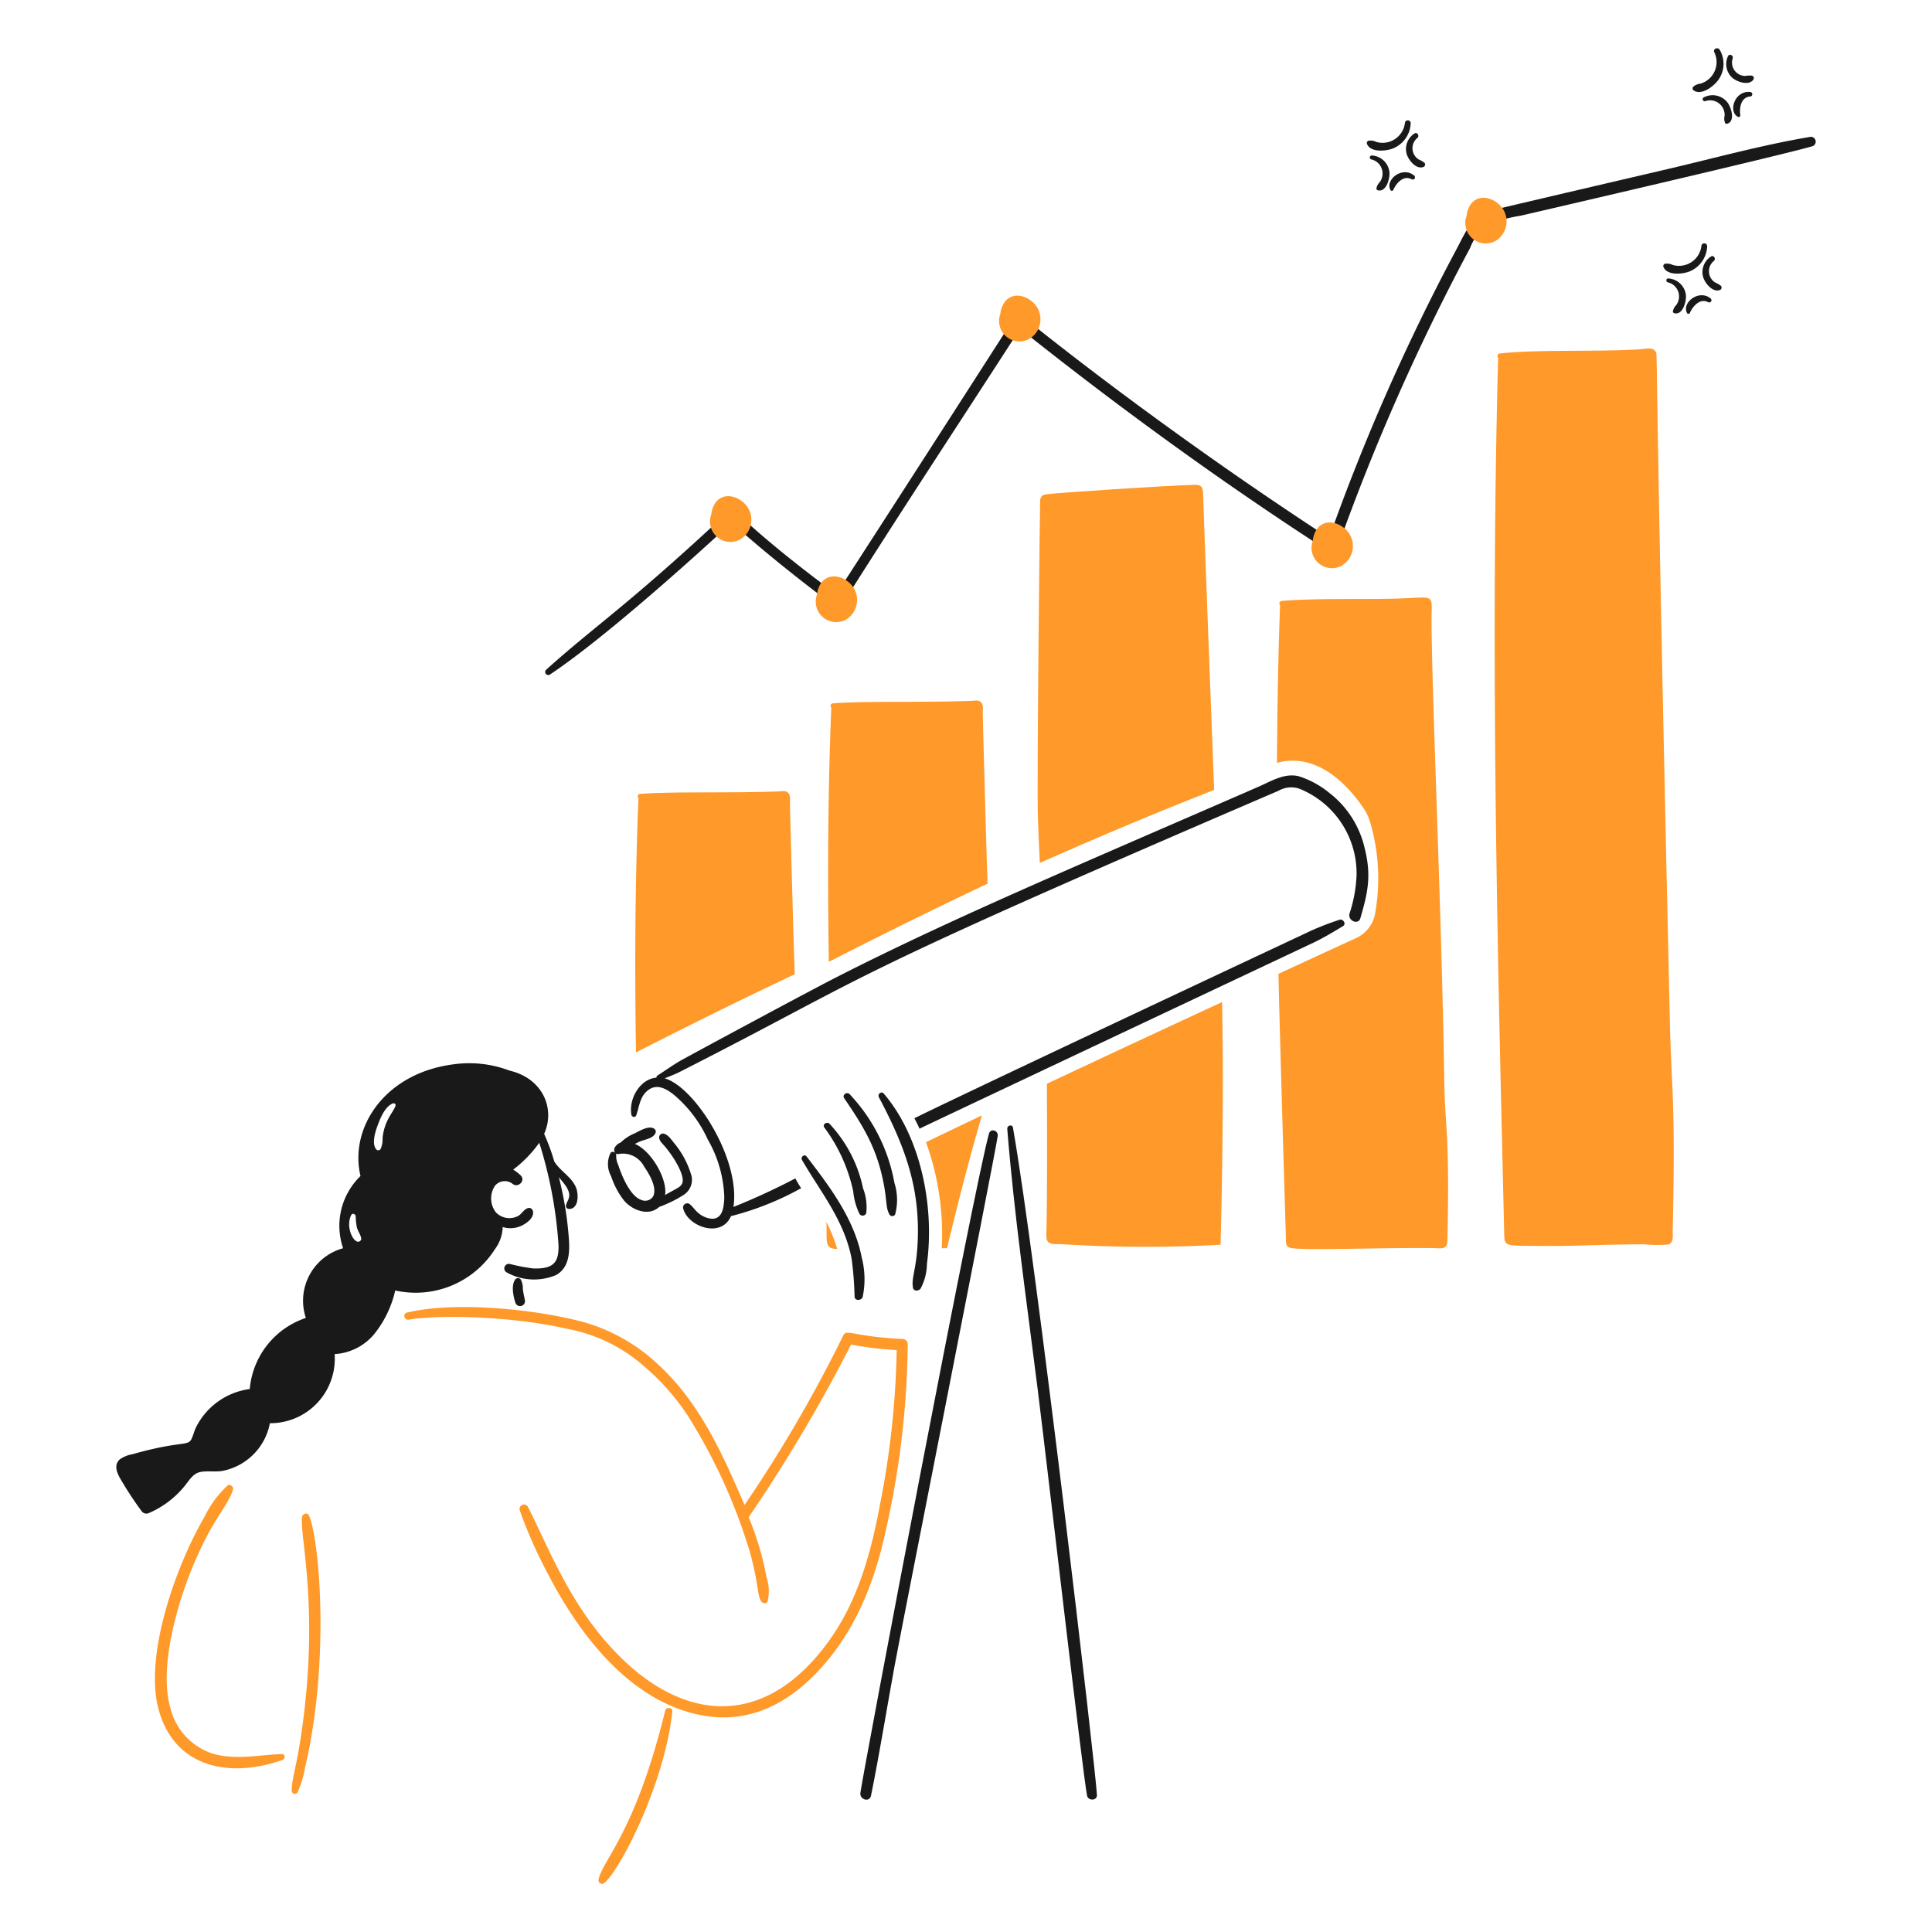 <svg xmlns="http://www.w3.org/2000/svg" viewBox="0 0 200 200"><desc> Analyze Data 1 Streamline Illustration: https://streamlinehq.com </desc><path d="M173.158 127.407c0.309 -13.667 -0.133 -14.531 -0.29 -21.47 -1.583 -70.142 -1.267 -69.08 -1.447 -69.475 -0.262 -0.577 -1.054 -0.344 -1.55 -0.31 -4.522 0.3 -10.672 -0.005 -14.627 0.444a0.259 0.259 0 0 0 -0.155 0.445c-0.884 32.3 0.068 66.536 0.63 90.779 0.029 1.253 0.194 1.121 3.556 1.158 3.86 0.043 6.93 -0.177 10.957 -0.165a14.3 14.3 0 0 0 2.461 0.02c0.607 -0.185 0.454 -0.951 0.465 -1.426Z" fill="#fe992a" stroke-width="1"></path><path d="M85.8 99.569c4.921 -2.512 10.482 -5.282 16.436 -8.094 -0.082 -1.757 -0.5 -17.087 -0.5 -17.676 0 -0.372 0.1 -0.877 -0.238 -1.147 -0.259 -0.206 -0.62 -0.115 -0.92 -0.1 -5.21 0.194 -10.724 -0.01 -14.368 0.259a0.256 0.256 0 0 0 -0.155 0.434c-0.355 8.762 -0.39 17.548 -0.255 26.324Z" fill="#fe992a" stroke-width="1"></path><path d="M65.839 108.945c4.92 -2.512 10.481 -5.282 16.436 -8.094 -0.083 -1.757 -0.5 -17.087 -0.5 -17.676 0 -0.372 0.1 -0.878 -0.237 -1.148 -0.26 -0.2 -0.621 -0.114 -0.92 -0.1 -5.211 0.194 -10.724 -0.01 -14.369 0.258a0.256 0.256 0 0 0 -0.155 0.435c-0.359 8.762 -0.394 17.559 -0.255 26.325Z" fill="#fe992a" stroke-width="1"></path><path d="M126.507 103.735c-5.272 2.44 -11.516 5.344 -18.131 8.456 0.071 16.792 -0.124 15.245 -0.031 16.012 0.084 0.7 0.9 0.57 1.457 0.589a139.41 139.41 0 0 0 16.55 0.062c0 0.101 0.398 -13.913 0.155 -25.119Z" fill="#fe992a" stroke-width="1"></path><path d="M107.642 89.325c5.809 -2.574 11.9 -5.147 18.048 -7.556 -0.258 -6.647 -1.034 -27.094 -1.147 -30.67 -0.019 -0.6 -0.135 -0.927 -0.838 -0.91 -2.929 0.073 -14.614 0.837 -15.474 0.993 -0.445 0.08 -0.549 0.361 -0.558 0.723 -0.025 0.982 -0.353 29.016 -0.228 32.789 0.055 1.551 0.124 3.091 0.197 4.631Z" fill="#fe992a" stroke-width="1"></path><path d="M149.507 111.757c-0.245 -16.56 -1.3 -40.24 -1.313 -47.54 -0.006 -3.006 0.581 -2.315 -4.311 -2.233 -3.6 0.06 -7.927 -0.05 -11.215 0.227a0.256 0.256 0 0 0 -0.155 0.434c-0.2 5.438 -0.29 10.885 -0.321 16.333 1.633 -0.486 5.217 -0.711 8.921 4.621a5.212 5.212 0 0 1 0.734 1.55 20.576 20.576 0 0 1 0.475 9.572 3.47 3.47 0 0 1 -1.943 2.388c-1.574 0.719 -4.362 2.006 -8.032 3.7 0.083 4.682 0.72 25.718 0.765 27.166 0.012 0.382 -0.076 0.9 0.3 1.147 0.622 0.4 9.625 0 15.247 0.083a2.378 2.378 0 0 0 0.734 -0.011c0.414 -0.133 0.436 -0.506 0.444 -0.878 0.246 -11.424 -0.254 -11.362 -0.33 -16.559Z" fill="#fe992a" stroke-width="1"></path><path d="M177.448 5.378a2.326 2.326 0 0 1 -1.437 3.287 1.328 1.328 0 0 0 -0.724 0.311 0.256 0.256 0 0 0 0 0.351c0.784 0.623 2.066 -0.352 2.553 -1a2.851 2.851 0 0 0 0.176 -3.183c-0.181 -0.296 -0.689 -0.098 -0.568 0.234Z" fill="#191919" stroke-width="1"></path><path d="M178.884 5.812a1.911 1.911 0 0 0 0.414 2.213c0.494 0.456 1.764 0.893 2.222 0.2a0.271 0.271 0 0 0 -0.155 -0.393 2.407 2.407 0 0 0 -0.7 0.031 1.385 1.385 0 0 1 -1.292 -1.84c0.075 -0.295 -0.353 -0.5 -0.489 -0.211Z" fill="#191919" stroke-width="1"></path><path d="M176.528 10.474a1.5 1.5 0 0 1 2 1.52 1.2 1.2 0 0 0 0.051 0.734 0.187 0.187 0 0 0 0.207 0.083c0.908 -0.254 0.411 -1.765 0.01 -2.244a1.957 1.957 0 0 0 -2.439 -0.475c-0.211 0.116 -0.067 0.434 0.171 0.382Z" fill="#191919" stroke-width="1"></path><path d="M181.159 9.523c-1.578 -0.165 -2.286 2.015 -1.251 2.574a0.172 0.172 0 0 0 0.248 -0.186c-0.113 -0.734 0.061 -1.847 1.013 -1.922a0.233 0.233 0 0 0 -0.01 -0.466Z" fill="#191919" stroke-width="1"></path><path d="M145.444 12.676a2.337 2.337 0 0 1 -2.977 2.016 1.286 1.286 0 0 0 -0.786 -0.124 0.249 0.249 0 0 0 -0.186 0.289c0.329 0.945 1.934 0.807 2.688 0.517a2.926 2.926 0 0 0 1.85 -2.605 0.3 0.3 0 0 0 -0.589 -0.093Z" fill="#191919" stroke-width="1"></path><path d="M146.436 13.813a1.913 1.913 0 0 0 -0.826 2.1c0.174 0.651 1.016 1.7 1.778 1.354a0.268 0.268 0 0 0 0.072 -0.414 2.7 2.7 0 0 0 -0.61 -0.351 1.377 1.377 0 0 1 -0.1 -2.243c0.209 -0.213 -0.044 -0.62 -0.314 -0.446Z" fill="#191919" stroke-width="1"></path><path d="M141.95 16.5a1.5 1.5 0 0 1 0.879 2.357 1.2 1.2 0 0 0 -0.341 0.651 0.178 0.178 0 0 0 0.134 0.186c0.9 0.248 1.284 -1.272 1.21 -1.892a1.94 1.94 0 0 0 -1.809 -1.705 0.206 0.206 0 0 0 -0.073 0.403Z" fill="#191919" stroke-width="1"></path><path d="M146.374 18.155c-1.218 -0.969 -3 0.439 -2.439 1.509a0.168 0.168 0 0 0 0.31 -0.031c0.3 -0.672 1.034 -1.519 1.871 -1.085a0.235 0.235 0 0 0 0.258 -0.393Z" fill="#191919" stroke-width="1"></path><path d="M176.135 25.411a2.336 2.336 0 0 1 -2.977 2.016 1.286 1.286 0 0 0 -0.786 -0.124 0.25 0.25 0 0 0 -0.186 0.29c0.329 0.945 1.933 0.806 2.688 0.516a2.926 2.926 0 0 0 1.85 -2.6 0.3 0.3 0 0 0 -0.589 -0.098Z" fill="#191919" stroke-width="1"></path><path d="M177.127 26.549a1.912 1.912 0 0 0 -0.827 2.1c0.175 0.652 1.016 1.7 1.778 1.354a0.267 0.267 0 0 0 0.073 -0.413 2.665 2.665 0 0 0 -0.61 -0.352 1.376 1.376 0 0 1 -0.1 -2.243c0.208 -0.214 -0.041 -0.621 -0.314 -0.446Z" fill="#191919" stroke-width="1"></path><path d="M172.641 29.226a1.5 1.5 0 0 1 0.879 2.357 1.2 1.2 0 0 0 -0.342 0.651 0.181 0.181 0 0 0 0.135 0.186c0.905 0.248 1.284 -1.272 1.209 -1.892a1.938 1.938 0 0 0 -1.809 -1.7c-0.248 -0.036 -0.288 0.323 -0.072 0.398Z" fill="#191919" stroke-width="1"></path><path d="M177.075 30.89c-1.195 -0.971 -3 0.43 -2.439 1.509a0.168 0.168 0 0 0 0.31 -0.031c0.3 -0.672 1.038 -1.528 1.881 -1.085a0.233 0.233 0 0 0 0.248 -0.393Z" fill="#191919" stroke-width="1"></path><path d="M104.272 116.863c0.722 9.024 2.034 18.008 3.153 26.99 1.113 8.942 4.631 39.519 5.106 42.031 0.1 0.547 1.046 0.547 1.023 -0.052 -0.092 -2.427 -6.28 -55.389 -8.693 -69.1 -0.061 -0.375 -0.62 -0.251 -0.589 0.131Z" fill="#191919" stroke-width="1"></path><path d="M54.127 133.454a2.1 2.1 0 0 0 -0.2 -0.972 0.359 0.359 0 0 0 -0.558 -0.072c-0.477 0.577 -0.243 1.766 -0.02 2.429a0.509 0.509 0 0 0 0.982 -0.268c-0.074 -0.382 -0.16 -0.745 -0.204 -1.117Z" fill="#191919" stroke-width="1"></path><path d="M93.428 138.612c-5.094 -0.25 -5.808 -1.065 -6.13 -0.372a143.59 143.59 0 0 1 -10.223 17.56c-2.264 -5.272 -4.665 -10.644 -8.973 -14.575a18.59 18.59 0 0 0 -7.887 -4.414c-4.988 -1.307 -13.174 -2.113 -18.089 -0.931 -0.476 0.115 -0.269 0.82 0.2 0.734 2.731 -0.5 10.221 -0.454 16.363 0.941a16.617 16.617 0 0 1 8.063 3.949 24.072 24.072 0 0 1 4.425 5.013 57.742 57.742 0 0 1 6.45 14.141c0.938 3.426 0.757 4.576 1.189 5.127 0.154 0.2 0.508 0.28 0.641 0a4.6 4.6 0 0 0 -0.125 -2.584 30.006 30.006 0 0 0 -1.829 -6.14 163.708 163.708 0 0 0 10.6 -17.873 34.685 34.685 0 0 0 4.724 0.569A90.163 90.163 0 0 1 91.1 155.73c-0.942 5.055 -2.3 10.038 -5.375 14.255 -6.876 9.442 -15.934 8.4 -23.351 -0.455 -3.835 -4.575 -5.855 -9.88 -7.732 -13.562a0.465 0.465 0 0 0 -0.848 0.352 48.914 48.914 0 0 0 2.977 6.708c3.352 6.429 8.472 12.957 15.537 14.472 5.069 1.087 9.27 -1.048 12.7 -4.848 3.651 -4.04 5.581 -9.045 6.709 -14.306a91.183 91.183 0 0 0 2.253 -19.134 0.549 0.549 0 0 0 -0.542 -0.6Z" fill="#fe992a" stroke-width="1"></path><path d="M68.867 177.066c-3.1 12.646 -6.4 15.319 -6.905 17.49a0.367 0.367 0 0 0 0.61 0.352c1.506 -1.166 6.219 -10.12 7.029 -17.749 0.044 -0.413 -0.637 -0.485 -0.734 -0.093Z" fill="#fe992a" stroke-width="1"></path><path d="M31.975 156.878c-0.176 -0.383 -0.681 -0.145 -0.714 0.2 -0.207 2.159 1.805 9.457 -0.041 22.215 -0.534 3.686 -1.023 4.87 -1.023 6.088a0.329 0.329 0 0 0 0.609 0.165 10.832 10.832 0 0 0 0.786 -2.625c2.573 -10.921 1.492 -23.621 0.383 -26.043Z" fill="#fe992a" stroke-width="1"></path><path d="M29.173 181.583c-2.388 0.076 -4.766 0.644 -7.132 -0.041a6.6 6.6 0 0 1 -4.363 -4.59c-1.307 -4.243 0.7 -11.131 2.45 -15.2 2.057 -4.8 3.339 -5.6 3.99 -7.536 0.1 -0.3 -0.3 -0.639 -0.558 -0.434a10.6 10.6 0 0 0 -2.346 3.153c-3.023 5.184 -6.3 14.42 -4.8 20.012 1.577 5.857 7.063 7.249 12.818 5.251 0.334 -0.119 0.303 -0.626 -0.059 -0.615Z" fill="#fe992a" stroke-width="1"></path><path d="M71.6 121.784a9.3 9.3 0 0 0 -1.84 -3.484c-0.276 -0.343 -0.566 -0.791 -0.992 -0.93a0.4 0.4 0 0 0 -0.517 0.5c0.133 0.461 0.388 0.451 1.261 1.706 0.445 0.638 1.458 2.287 1.086 2.977 -0.215 0.4 -0.6 0.476 -1.747 1.157 0.251 -1.632 -1.384 -4.536 -3.1 -5.282 -0.011 0 -0.021 -0.01 -0.031 -0.01 0.186 -0.093 0.372 -0.186 0.547 -0.259 0.528 -0.217 1.35 -0.307 1.592 -0.868a0.371 0.371 0 0 0 -0.186 -0.475c-0.548 -0.31 -1.455 0.252 -1.964 0.506a4.536 4.536 0 0 0 -1.457 0.951 1.134 1.134 0 0 0 -0.6 0.507c-0.179 0.266 -0.01 0.775 0.383 0.682a2.481 2.481 0 0 1 2.656 1.323c0.5 0.712 1.355 2.14 0.931 3.049a0.978 0.978 0 0 1 -1.23 0.383c-1.153 -0.377 -2.013 -2.466 -2.4 -3.639a2.134 2.134 0 0 1 -0.206 -0.951c0.064 -0.309 -0.412 -0.547 -0.59 -0.258a2.6 2.6 0 0 0 0.073 2.408 8.131 8.131 0 0 0 1.323 2.492c0.868 1.033 2.574 1.674 3.649 0.671a12.825 12.825 0 0 0 2.439 -1.188 1.868 1.868 0 0 0 0.92 -1.968Z" fill="#191919" stroke-width="1"></path><path d="M187.423 14.165c-4.929 0.826 -9.8 2.167 -14.668 3.308s-16.892 3.936 -18 4.227c-2.456 0.648 -2.863 2.014 -4.042 4.218a218.7 218.7 0 0 0 -13.128 29.771c-11.611 -7.557 -23.19 -16.05 -31.745 -22.938a0.571 0.571 0 0 0 -0.8 0.082Q95.824 47.2 86.575 61.508C76.309 53.9 76.1 52.3 75.411 52.939 65.092 62.6 61.66 64.721 56.556 69.313a0.319 0.319 0 0 0 0.372 0.517c5.31 -3.535 14.179 -11.44 18.8 -15.723 3.411 3.039 6.982 5.889 10.637 8.621a0.548 0.548 0 0 0 0.775 -0.083c6.051 -9.6 12.312 -19.082 18.462 -28.612 10.964 8.745 21.844 16.524 31.9 23.01a0.6 0.6 0 0 0 0.91 -0.207 226.756 226.756 0 0 1 13.79 -31.2 4.981 4.981 0 0 1 1.922 -2.429 15.782 15.782 0 0 1 3.308 -0.879c0.106 -0.024 27.543 -6.379 30.215 -7.2a0.5 0.5 0 0 0 -0.224 -0.963Z" fill="#191919" stroke-width="1"></path><path d="M74.139 51.947a2.449 2.449 0 0 0 -0.506 1.3 2.115 2.115 0 0 0 2.935 2.626 2.361 2.361 0 0 0 0.889 -3.256c-0.645 -1.108 -2.357 -1.809 -3.318 -0.67Z" fill="#fe992a" stroke-width="1"></path><path d="M104.065 31.19a2.457 2.457 0 0 0 -0.507 1.3 2.116 2.116 0 0 0 2.936 2.626 2.361 2.361 0 0 0 0.889 -3.256c-0.645 -1.108 -2.359 -1.809 -3.318 -0.67Z" fill="#fe992a" stroke-width="1"></path><path d="M155.636 21.721c-0.642 -1.105 -2.358 -1.8 -3.307 -0.672a2.45 2.45 0 0 0 -0.507 1.3 2.115 2.115 0 0 0 2.936 2.625 2.361 2.361 0 0 0 0.878 -3.253Z" fill="#fe992a" stroke-width="1"></path><path d="M136.41 54.665a2.461 2.461 0 0 0 -0.507 1.3 2.115 2.115 0 0 0 2.936 2.625 2.361 2.361 0 0 0 0.889 -3.256c-0.645 -1.106 -2.367 -1.805 -3.318 -0.669Z" fill="#fe992a" stroke-width="1"></path><path d="M85.086 60.247a2.441 2.441 0 0 0 -0.506 1.3 2.115 2.115 0 0 0 2.935 2.625 2.362 2.362 0 0 0 0.889 -3.256c-0.638 -1.104 -2.361 -1.8 -3.318 -0.669Z" fill="#fe992a" stroke-width="1"></path><path d="M90.978 113.576c2.574 4.874 4.217 9.058 4.032 14.668 -0.1 3.125 -0.69 3.974 -0.5 5.055 0.072 0.4 0.589 0.362 0.785 0.1a5.557 5.557 0 0 0 0.662 -2.573c0.8 -5.96 -0.648 -13.161 -4.476 -17.625 -0.244 -0.287 -0.66 0.077 -0.503 0.375Z" fill="#191919" stroke-width="1"></path><path d="M87.391 113.69c2.027 2.967 3.4 5.213 4.094 8.879 0.357 1.875 0.192 2.416 0.589 3.153a0.341 0.341 0 0 0 0.589 0 5.8 5.8 0 0 0 -0.072 -3.266 18.04 18.04 0 0 0 -4.641 -9.19c-0.286 -0.283 -0.798 0.073 -0.559 0.424Z" fill="#191919" stroke-width="1"></path><path d="M85.334 116.718a17.15 17.15 0 0 1 2.988 6.585 6.889 6.889 0 0 0 0.651 2.357 0.387 0.387 0 0 0 0.7 -0.093 5.351 5.351 0 0 0 -0.331 -2.553 13.89 13.89 0 0 0 -3.5 -6.709c-0.26 -0.217 -0.742 0.102 -0.508 0.413Z" fill="#191919" stroke-width="1"></path><path d="M83.019 120.068c1.9 3.309 4.361 6.211 5.137 10.213a35.093 35.093 0 0 1 0.31 3.979c0.074 0.445 0.723 0.372 0.838 0a8.952 8.952 0 0 0 -0.1 -4.093c-0.756 -3.941 -3.284 -7.3 -5.716 -10.461 -0.216 -0.275 -0.635 0.073 -0.469 0.362Z" fill="#191919" stroke-width="1"></path><path d="M102.38 117.349c-1.558 5.561 -12.871 65.236 -13.314 68.245 -0.1 0.693 0.949 1.023 1.1 0.3 0.9 -4.437 1.612 -8.921 2.429 -13.376s10.3 -52.38 10.688 -54.911c0.086 -0.589 -0.738 -0.847 -0.903 -0.258Z" fill="#191919" stroke-width="1"></path><path d="M86.668 129.288a17.164 17.164 0 0 0 -1.117 -2.791c0 0.124 0.009 0.248 0.011 0.372 0.031 1.768 -0.162 2.419 1.106 2.419Z" fill="#fe992a" stroke-width="1"></path><path d="M95.857 118.238a27.974 27.974 0 0 1 1.634 10.978c0.186 0 0.372 0 0.548 -0.01 1.494 -6.192 2.485 -9.869 3.607 -13.738 -1.923 0.909 -3.856 1.84 -5.789 2.77Z" fill="#fe992a" stroke-width="1"></path><path d="M138.653 95.217a30 30 0 0 0 -2.905 1.117c-0.97 0.459 -34.588 16.219 -41.09 19.423 0.072 0.138 0.448 0.874 0.528 1.086 1.746 -0.858 39.694 -18.742 40.779 -19.258 1.065 -0.507 2.037 -1.095 3.05 -1.706 0.393 -0.237 0.02 -0.796 -0.362 -0.662Z" fill="#191919" stroke-width="1"></path><path d="M141.278 87.837a10.084 10.084 0 0 0 -3.68 -5.768 9.5 9.5 0 0 0 -3.132 -1.706c-1.478 -0.383 -2.894 0.518 -4.2 1.086 -19.1 8.32 -31.838 13.677 -43.653 19.7 -3.122 1.592 -15.433 8.229 -16.167 8.652 -0.827 0.476 -1.58 1.027 -2.378 1.53a0.24 0.24 0 0 0 -0.113 0.227c-1.7 0.135 -2.883 2.181 -2.595 3.835 0.042 0.238 0.4 0.331 0.5 0.073 0.333 -0.93 0.363 -1.932 1.21 -2.595 0.91 -0.712 1.843 -0.2 2.636 0.414a13.194 13.194 0 0 1 3.556 4.662 12.765 12.765 0 0 1 1.716 6.016c-0.031 0.878 -0.135 2.247 -1.3 2.2a2.425 2.425 0 0 1 -1.333 -0.548c-0.362 -0.28 -0.6 -0.672 -0.941 -0.962a0.435 0.435 0 0 0 -0.693 0.383c0.38 1.886 3.918 3.245 4.962 0.858A30.3 30.3 0 0 0 82.936 123a9.759 9.759 0 0 1 -0.6 -1.013 69.757 69.757 0 0 1 -6.409 2.957c0.746 -4.98 -4.012 -12.423 -7.112 -13.314h-0.011c0.528 -0.217 1.065 -0.414 1.572 -0.672 20.707 -10.534 14.836 -8.842 61.98 -29.1a2.635 2.635 0 0 1 2.14 -0.217 9.45 9.45 0 0 1 5.934 9 14.509 14.509 0 0 1 -0.724 3.918c-0.217 0.744 0.9 1.241 1.116 0.5 0.763 -2.618 1.168 -4.373 0.456 -7.222Z" fill="#191919" stroke-width="1"></path><path d="M58.582 124.833a0.32 0.32 0 0 0 0.321 0.32c1.023 -0.005 1 -1.53 0.733 -2.2 -0.451 -1.118 -1.581 -1.675 -2.212 -2.647 -0.1 -0.1 -0.191 -0.855 -1.095 -2.935 1.158 -2.549 -0.086 -5.722 -3.587 -6.544a11.741 11.741 0 0 0 -5.779 -0.651c-7.2 0.922 -10.825 6.629 -9.644 11.567a7.156 7.156 0 0 0 -1.8 7.474 5.632 5.632 0 0 0 -3.856 7.215 8.54 8.54 0 0 0 -5.809 7.36 7.292 7.292 0 0 0 -5.554 3.948c-0.194 0.394 -0.287 0.828 -0.475 1.22 -0.383 0.794 -1.084 0.152 -6.11 1.581a3.185 3.185 0 0 0 -1.323 0.538c-0.795 0.745 -0.052 1.8 0.372 2.512 0.579 0.972 1.206 1.905 1.871 2.811a0.618 0.618 0 0 0 0.807 0.217 9.752 9.752 0 0 0 3.7 -2.822c0.466 -0.578 0.858 -1.293 1.644 -1.426 0.734 -0.125 1.478 0.02 2.222 -0.1a6.2 6.2 0 0 0 4.931 -4.942 6.667 6.667 0 0 0 6.7 -7.153 5.769 5.769 0 0 0 4.063 -2.026 11.141 11.141 0 0 0 2.212 -4.559 9.726 9.726 0 0 0 10.316 -4.269 4.018 4.018 0 0 0 0.807 -2.3 2.686 2.686 0 0 0 2.088 -0.207c1.526 -0.806 1.131 -1.906 0.548 -1.757 -0.435 0.111 -0.631 0.578 -1.013 0.806a1.935 1.935 0 0 1 -2.316 -0.351 2.352 2.352 0 0 1 -0.1 -2.77 1.322 1.322 0 0 1 1.788 -0.217c0.578 0.528 1.433 -0.317 0.858 -0.858a4.738 4.738 0 0 0 -0.765 -0.59 12.754 12.754 0 0 0 2.7 -2.78 44.751 44.751 0 0 1 1.995 10.636c0.025 1.735 -0.5 2.435 -2.594 2.378a19.422 19.422 0 0 1 -2.44 -0.465 0.472 0.472 0 0 0 -0.362 0.858 5.855 5.855 0 0 0 5.138 0.289c1.518 -0.85 1.425 -2.7 1.292 -4.2a36.091 36.091 0 0 0 -1 -5.923c0.2 0.238 0.394 0.464 0.589 0.724 0.957 1.279 0.218 1.62 0.139 2.238Zm-21.274 3.608c-0.564 0.564 -1.614 -1.33 -0.951 -2.657 0.124 -0.248 0.446 -0.1 0.466 0.124a6.334 6.334 0 0 0 0.124 1.168c0.127 0.465 0.653 1.134 0.361 1.365Zm3.639 -13.986c-0.212 0.687 -1.149 1.475 -1.344 3.349a2.483 2.483 0 0 1 -0.2 1.137 0.285 0.285 0 0 1 -0.486 0c-0.47 -0.637 -0.018 -1.942 0.238 -2.605 0.282 -0.733 0.737 -1.794 1.509 -2.109 0.136 -0.054 0.336 0.053 0.283 0.228Z" fill="#191919" stroke-width="1"></path></svg>